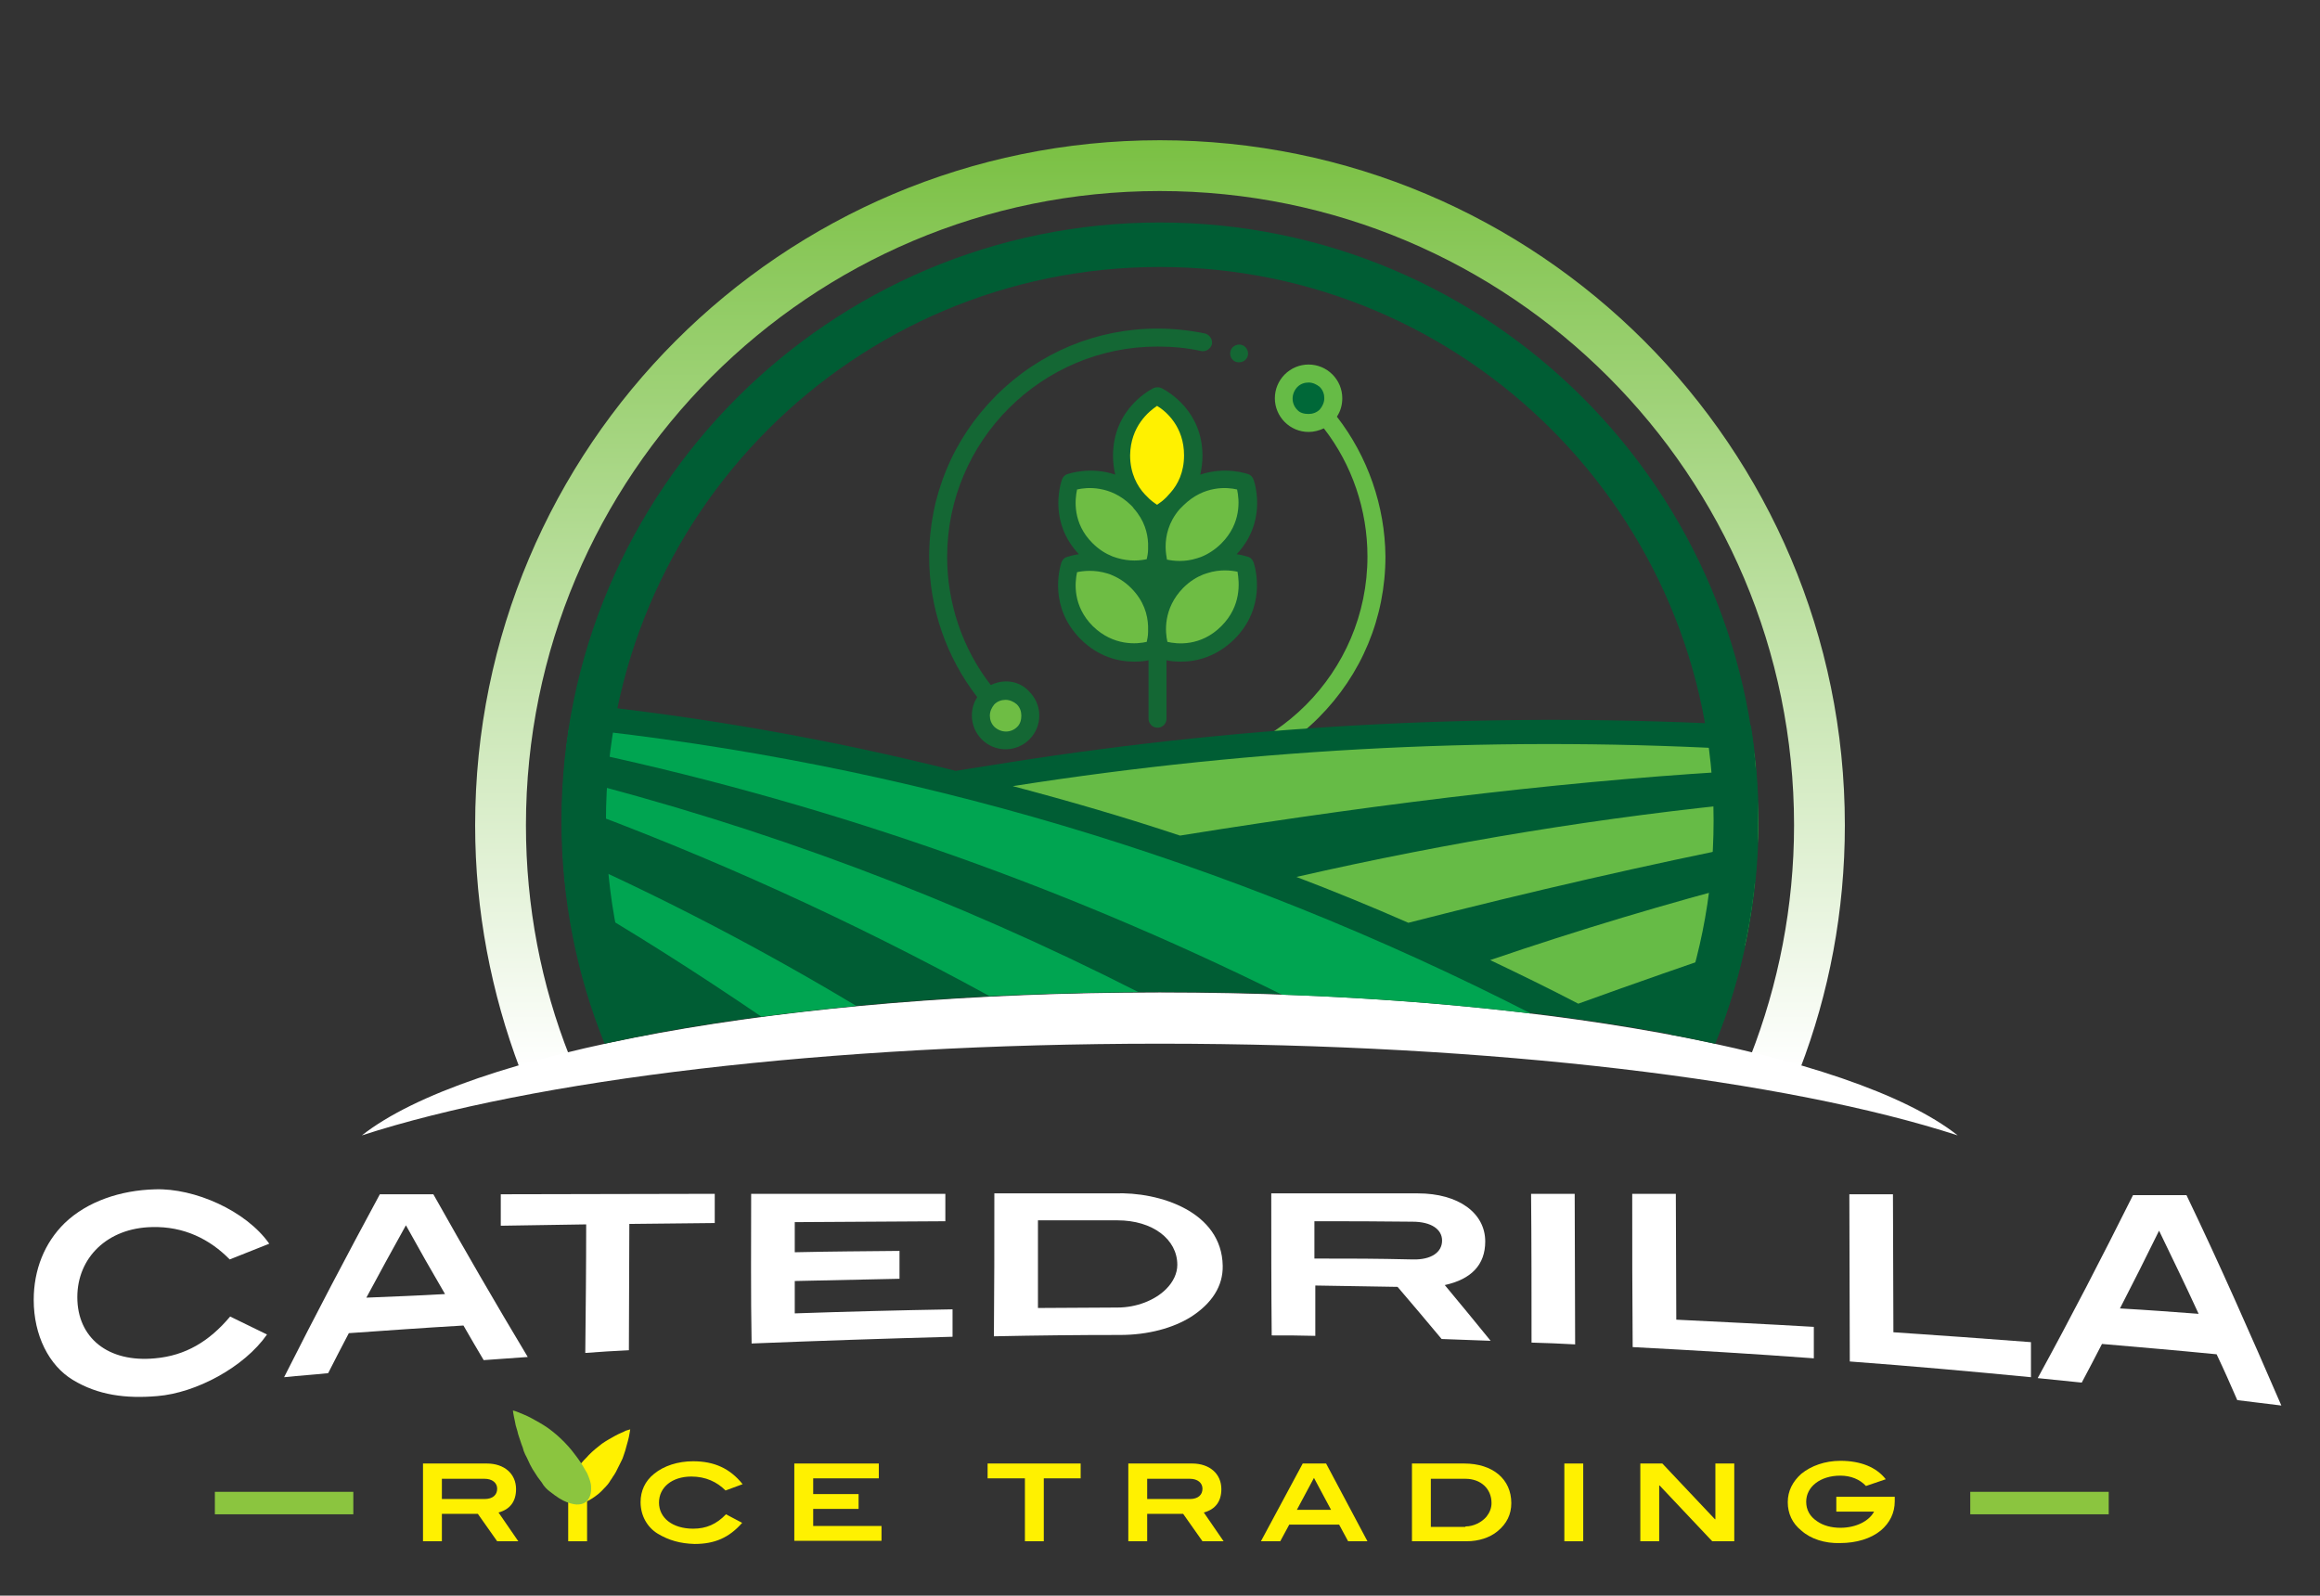 <?xml version="1.0" encoding="utf-8"?>
<!-- Generator: Adobe Illustrator 19.1.0, SVG Export Plug-In . SVG Version: 6.00 Build 0)  -->
<svg version="1.1" xmlns="http://www.w3.org/2000/svg" xmlns:xlink="http://www.w3.org/1999/xlink" x="0px" y="0px"
	 viewBox="42 -4 516.1 355" style="enable-background:new 42 -4 516.1 355;" xml:space="preserve">
<rect x="42" y="-4" width="516.1" height="355" fill="#333333" stroke="none"/>
<style type="text/css">
	.st0{display:none;}
	.st1{display:inline;fill:#333333;}
	.st2{fill:#FFFFFF;}
	.st3{fill:#FFF100;}
	.st4{fill:#8BC53F;}
	.st5{fill:#6EBD44;}
	.st6{fill:#146734;}
	.st7{display:none;fill:#66BB46;}
	.st8{fill:#006838;}
	.st9{fill:#66BB46;}
	.st10{fill-rule:evenodd;clip-rule:evenodd;fill:url(#SVGID_1_);}
	.st11{fill-rule:evenodd;clip-rule:evenodd;fill:#FFFFFF;}
	.st12{fill-rule:evenodd;clip-rule:evenodd;fill:#005D34;}
	.st13{fill-rule:evenodd;clip-rule:evenodd;fill:#66BB46;}
	.st14{fill-rule:evenodd;clip-rule:evenodd;fill:#00A551;}
</style>
<g id="Layer_2" class="st0">
	<rect x="42" y="-4" class="st1" width="516.1" height="355"/>
</g>
<g id="Layer_1">
	<g>
		<path class="st2" d="M58.2,303c-5.3-3.2-8.7-9.9-8.7-17.8c0-6.7,2.4-12.7,6.9-17.1c5-4.8,12.4-7.3,20.1-7.5
			c8.7-0.3,20.2,4.7,25.4,12.1c-3.5,1.4-5.3,2.1-8.8,3.5c-4.4-4.5-10.2-7.4-17.3-7.2c-9.9,0.2-16.6,6.8-16.6,15.6
			c0,9,6.8,14.6,17.3,13.6c6.7-0.6,12-3.7,16.7-9.3c3.3,1.6,4.9,2.4,8.2,4c-5.1,7.3-15.8,13-24.4,13.7C70,307.2,63.8,306.4,58.2,303
			z"/>
		<path class="st2" d="M126.5,261.7c4.8,0,7.2,0,11.9,0c6.8,12.1,13.8,24.2,21,36.2c-3.9,0.3-5.9,0.4-9.8,0.7
			c-1.8-3-2.7-4.6-4.5-7.7c-10.2,0.6-15.3,1-25.5,1.7c-1.8,3.5-2.8,5.3-4.6,8.9c-3.9,0.4-5.9,0.5-9.8,0.9
			C112.1,288.7,119.2,275.2,126.5,261.7z M141,283.9c-3.5-6-5.2-9-8.7-15.3c-3.5,6.3-5.3,9.6-8.8,16.1
			C130.5,284.4,134,284.3,141,283.9z"/>
		<path class="st2" d="M172.4,268.4c-7.6,0.1-11.4,0.2-19,0.3c0-2.8,0-4.2,0-7c15.9,0,31.7-0.1,47.6-0.1c0,2.6,0,3.9,0,6.5
			c-7.6,0.1-11.4,0.1-19,0.2c0,9.4-0.1,18.7-0.1,28.1c-3.9,0.2-5.8,0.3-9.7,0.6C172.3,287.5,172.4,277.9,172.4,268.4z"/>
		<path class="st2" d="M209.1,261.6c14.4,0,28.8,0,43.2,0c0,2.5,0,3.7,0,6.1c-11.2,0.1-22.3,0.1-33.5,0.2c0,2.7,0,4,0,6.7
			c9.3-0.2,14-0.2,23.3-0.3c0,2.5,0,3.7,0,6.2c-9.3,0.2-14,0.3-23.3,0.5c0,2.9,0,4.3,0,7.2c11.7-0.4,23.4-0.7,35.1-0.9
			c0,2.5,0,3.7,0,6.1c-14.9,0.4-29.8,0.9-44.7,1.5C209,283.8,209.1,272.7,209.1,261.6z"/>
		<path class="st2" d="M263.2,261.5c10.7,0,16,0,26.7,0c10.1-0.4,23.9,4.1,24.1,16.1c0.1,4.5-2.4,8.4-7.1,11.4c-4,2.5-9.6,4-15.7,4
			c-9.4,0-18.7,0.1-28.1,0.3C263.2,282.7,263.2,272.1,263.2,261.5z M290.6,286.9c4.2,0,8.3-1.6,10.8-4.1c1.6-1.6,2.5-3.5,2.5-5.4
			c0-5.7-5.5-9.9-13.3-9.9c-7.1,0-10.6,0-17.7,0c0,7.8,0,11.7,0,19.5C279.9,287,283.5,286.9,290.6,286.9z"/>
		<path class="st2" d="M324.8,261.5c10.9,0,21.7,0,32.6,0c9.1,0,15,4.4,15,10.7c0,5.2-3.1,8.4-9,9.7c4.1,4.9,6.1,7.4,10.2,12.4
			c-4.4-0.2-6.5-0.2-10.9-0.4c-3.9-4.7-5.9-7-9.8-11.6c-7.3-0.1-11-0.2-18.3-0.3c0,4.5,0,6.7,0,11.2c-3.9-0.1-5.8-0.1-9.7-0.1
			C324.8,282.6,324.8,272,324.8,261.5z M356.3,276.2c4.1,0.1,6.5-1.6,6.5-4.2c0-2.5-2.4-4.2-6.6-4.2c-8.7-0.1-13.1-0.1-21.8-0.1
			c0,3.3,0,5,0,8.3C343.2,276,347.6,276,356.3,276.2z"/>
		<path class="st2" d="M382.6,261.6c3.9,0,5.8,0,9.7,0c0,11.2,0.1,22.4,0.1,33.5c-3.9-0.2-5.8-0.3-9.7-0.4
			C382.7,283.6,382.7,272.6,382.6,261.6z"/>
		<path class="st2" d="M405.1,261.6c3.9,0,5.8,0,9.7,0c0,9.3,0.1,18.7,0.1,28c10.2,0.5,20.4,1,30.6,1.6c0,2.8,0,4.2,0,7
			c-13.4-1-26.9-1.8-40.3-2.5C405.1,284.3,405.1,273,405.1,261.6z"/>
		<path class="st2" d="M453.4,261.7c3.9,0,5.8,0,9.7,0c0,10.2,0.1,20.4,0.1,30.7c10.2,0.7,20.4,1.4,30.6,2.2c0,3.1,0,4.7,0,7.8
			c-13.4-1.3-26.8-2.5-40.3-3.5C453.5,286.5,453.4,274.1,453.4,261.7z"/>
		<path class="st2" d="M516.5,261.9c4.8,0,7.2,0,11.9,0c7.4,15.4,14.3,31.1,21.1,46.8c-3.9-0.5-5.9-0.7-9.8-1.2
			c-1.8-4.1-2.7-6.2-4.6-10.2c-10.2-1-15.3-1.4-25.5-2.3c-1.8,3.5-2.7,5.2-4.5,8.6c-3.9-0.4-5.9-0.6-9.8-1
			C502.7,289.1,509.7,275.5,516.5,261.9z M531.1,288.3c-3.5-7.6-5.3-11.2-8.8-18.5c-3.5,7.1-5.2,10.5-8.7,17.3
			C520.7,287.5,524.2,287.8,531.1,288.3z"/>
	</g>
	<g>
		<path class="st3" d="M136.1,321.6h14.2c3.9,0,6.5,2.3,6.5,5.7c0,2.7-1.3,4.5-3.9,5.2l4.4,6.4h-4.7l-4.3-6.1h-8v6.1h-4.2V321.6z
			 M149.8,329.5c1.8,0,2.8-0.9,2.8-2.3c0-1.3-1.1-2.2-2.8-2.2h-9.5v4.5H149.8z"/>
		<path class="st3" d="M168.4,321.6h4.2v17.3h-4.2V321.6z"/>
		<path class="st3" d="M188.3,337.2c-2.3-1.4-3.8-4-3.8-7c0-2.5,1-4.7,3-6.3c2.2-1.8,5.3-2.8,8.7-2.8c4.7,0,8.2,1.6,11,5.1l-3.8,1.4
			c-1.9-1.9-4.4-3.1-7.6-3.1c-4.3,0-7.2,2.4-7.2,5.8c0,3.4,3,5.8,7.6,5.8c2.9,0,5.2-1,7.3-3.2l3.6,1.9c-2.9,3.3-6.1,4.7-10.6,4.7
			C193.3,339.4,190.8,338.7,188.3,337.2z"/>
		<path class="st3" d="M218.7,321.6h18.8v3.3h-14.6v3.5H233v3.3h-10.1v3.8h15.2v3.3h-19.4V321.6z"/>
		<path class="st3" d="M269.9,324.9h-8.2v-3.3h20.7v3.3h-8.2v14h-4.2V324.9z"/>
		<path class="st3" d="M293,321.6h14.2c3.9,0,6.5,2.3,6.5,5.7c0,2.7-1.3,4.5-3.9,5.2l4.4,6.4h-4.7l-4.3-6.1h-8v6.1H293V321.6z
			 M306.7,329.5c1.8,0,2.8-0.9,2.8-2.3c0-1.3-1.1-2.2-2.8-2.2h-9.5v4.5H306.7z"/>
		<path class="st3" d="M331.8,321.6h5.2l9.2,17.3h-4.3l-2-3.7h-11.1l-2,3.7h-4.3L331.8,321.6z M338.1,331.9l-3.8-7.1l-3.8,7.1H338.1
			z"/>
		<path class="st3" d="M356.1,321.6h11.6c6.4,0,10.5,3.5,10.5,8.8c0,2.5-1,4.6-3.1,6.3c-1.7,1.4-4.2,2.2-6.8,2.2h-12.2V321.6z
			 M368,335.6c1.8,0,3.6-0.9,4.7-2.2c0.7-0.9,1.1-1.9,1.1-3c0-3.2-2.4-5.4-5.8-5.4h-7.7v10.7H368z"/>
		<path class="st3" d="M390,321.6h4.2v17.3H390V321.6z"/>
		<path class="st3" d="M406.9,321.6h4.9l11.7,12.4h0.1v-12.4h4.2v17.3h-4.9l-11.7-12.4h-0.1v12.4h-4.2V321.6z"/>
		<path class="st3" d="M442.7,336.5c-2-1.6-3-3.8-3-6.3c0-2.5,1.1-4.6,3-6.3c2.2-1.8,5.3-2.9,8.7-2.9c4.5,0,8,1.4,10.1,4.1l-4.4,1.5
			c-1.4-1.5-3.4-2.3-5.7-2.3c-4.5,0-7.6,2.5-7.6,5.8c0,1.8,0.8,3.3,2.5,4.4c1.3,0.9,3.1,1.4,5.1,1.4c3.5,0,6.4-1.5,7.5-3.6h-8.4
			v-3.3h13v1c0,2.6-1.1,4.8-3.1,6.5c-2.2,1.8-5.4,2.8-9.1,2.8C448,339.4,444.8,338.4,442.7,336.5z"/>
	</g>
	<g>
		<g>
			<line class="st4" x1="480.3" y1="330.4" x2="511.1" y2="330.4"/>
			<rect x="480.3" y="327.9" class="st4" width="30.8" height="5"/>
		</g>
		<g>
			<line class="st4" x1="89.8" y1="330.4" x2="120.6" y2="330.4"/>
			<rect x="89.8" y="327.9" class="st4" width="30.8" height="5"/>
		</g>
	</g>
	<g>
		<path class="st3" d="M175.2,328.3c-1.1,0.9-2.1,1.5-3,1.9c-0.9,0.4-1.6,0.5-2.2,0.5c-1.2-0.1-1.9-0.8-2-1.9c0-0.3-0.1-0.6,0-0.9
			c0-0.3,0-0.6,0.1-0.9c0.1-0.3,0.2-0.6,0.3-1c0.1-0.3,0.3-0.7,0.5-1.1c0.4-0.7,0.9-1.5,1.6-2.4c0.3-0.4,0.7-0.9,1.1-1.3
			c0.4-0.5,0.9-0.9,1.3-1.4c0.5-0.5,1-1,1.5-1.4c0.5-0.4,1-0.8,1.5-1.2c1-0.7,2.1-1.3,3-1.8c0.9-0.5,1.8-0.8,2.3-1.1
			c0.6-0.2,1-0.3,1-0.3s-0.1,0.7-0.3,1.7c-0.1,0.5-0.3,1.2-0.5,1.9c-0.1,0.3-0.2,0.7-0.3,1.1c-0.1,0.4-0.3,0.8-0.4,1.2
			c-0.1,0.4-0.3,0.8-0.5,1.2c-0.2,0.4-0.4,0.8-0.6,1.2c-0.2,0.4-0.4,0.8-0.6,1.2c-0.2,0.4-0.5,0.8-0.7,1.1c-0.2,0.4-0.5,0.7-0.7,1.1
			c-0.2,0.3-0.5,0.7-0.8,1C176.3,327.2,175.8,327.8,175.2,328.3z"/>
	</g>
	<g>
		<path class="st4" d="M164.4,327.9c1.4,1.1,2.6,1.9,3.7,2.3c1.1,0.4,2,0.6,2.7,0.5c1.5-0.1,2.3-1.1,2.6-2.4
			c0.1-0.4,0.1-0.7,0.1-1.1c0-0.4,0-0.8-0.1-1.2c-0.1-0.4-0.2-0.8-0.4-1.3c-0.2-0.4-0.3-0.9-0.6-1.3c-0.5-0.9-1.1-1.9-1.9-3
			c-0.4-0.5-0.8-1.1-1.3-1.7c-0.5-0.6-1-1.2-1.6-1.8c-0.6-0.6-1.2-1.2-1.8-1.7c-0.6-0.5-1.2-1-1.9-1.5c-1.3-0.9-2.6-1.6-3.7-2.2
			c-1.1-0.6-2.2-1-2.9-1.3c-0.7-0.3-1.2-0.4-1.2-0.4s0.1,0.9,0.4,2.2c0.1,0.7,0.3,1.5,0.6,2.4c0.1,0.4,0.2,0.9,0.4,1.4
			c0.2,0.5,0.3,1,0.5,1.5c0.2,0.5,0.4,1,0.5,1.5c0.2,0.5,0.4,1,0.7,1.5c0.2,0.5,0.5,1,0.7,1.5c0.3,0.5,0.5,1,0.8,1.4
			c0.3,0.5,0.6,0.9,0.9,1.4c0.3,0.4,0.6,0.8,0.9,1.2C163,326.7,163.7,327.4,164.4,327.9z"/>
	</g>
	<circle class="st5" cx="265.8" cy="155.2" r="5.5"/>
	<g>
		<path class="st5" d="M303.8,125.5c-6.8,6.8-3.7,15-3.7,15s8.2,3,15-3.7c6.8-6.8,3.8-14.9,3.7-15
			C318.8,121.7,310.6,118.7,303.8,125.5z"/>
		<path class="st5" d="M280,121.7c0,0.1-3,8.2,3.7,15c6.8,6.8,15,3.7,15,3.7s3-8.2-3.7-15C288.3,118.7,280,121.7,280,121.7z"/>
		<path class="st5" d="M303.8,107c-6.8,6.8-3.7,15-3.7,15s8.2,3,15-3.7c6.8-6.8,3.8-14.9,3.7-15C318.8,103.3,310.6,100.3,303.8,107z
			"/>
		<path class="st3" d="M291.5,97.3c0,9.6,7.9,13.3,7.9,13.3s7.9-3.7,7.9-13.3s-7.9-13.2-7.9-13.3C299.4,84.1,291.5,87.8,291.5,97.3z
			"/>
		<path class="st5" d="M280,103.3c0,0.1-3,8.2,3.7,15c6.8,6.8,15,3.7,15,3.7s3-8.2-3.7-15C288.3,100.3,280,103.3,280,103.3z"/>
		<path class="st6" d="M278.1,121.2c-0.5,1.6-2.7,10,4.3,17c4,4,8.5,5,11.9,5c1.2,0,2.3-0.1,3.2-0.3v13c0,1.1,0.9,2,2,2s2-0.9,2-2
			v-13c0.9,0.2,2,0.3,3.2,0.3c3.4,0,7.8-1,11.9-5c7-7,4.8-15.4,4.3-17c-0.2-0.6-0.6-1.1-1.2-1.3c-0.1,0-1.1-0.4-2.6-0.6
			c6.5-6.9,4.3-15,3.8-16.5c-0.2-0.6-0.6-1.1-1.2-1.3c-0.3-0.1-5.1-1.8-10.7,0.1c0.3-1.3,0.5-2.7,0.5-4.2c0-9.9-7.5-14.2-9-15
			c-0.6-0.3-1.2-0.3-1.8-0.1c-0.4,0.2-9.1,4.4-9.1,15.1c0,1.5,0.2,3,0.5,4.2c-5.5-1.9-10.4-0.2-10.7-0.1c-0.6,0.2-1,0.7-1.2,1.3
			c-0.5,1.6-2.7,9.6,3.8,16.5c-1.5,0.2-2.5,0.6-2.6,0.6C278.7,120.1,278.3,120.6,278.1,121.2z M313.7,135.3c-4.6,4.6-9.9,4-12,3.5
			c-0.5-2.1-1-7.4,3.5-12c1.5-1.5,3-2.4,4.5-3c0.3-0.1,0.6-0.2,0.9-0.3c2.8-0.9,5.3-0.6,6.7-0.3
			C317.7,125.6,318.2,130.8,313.7,135.3z M317.2,104.9c0.5,2.3,1,7.5-3.5,12c-1.4,1.4-3,2.4-4.5,3c-0.3,0.1-0.6,0.2-0.9,0.3
			c-2.8,0.9-5.3,0.6-6.7,0.3c-0.1-0.7-0.3-1.6-0.3-2.8c0,0,0,0,0-0.1c0-2.3,0.6-5.4,3.1-8.3c0.3-0.3,0.6-0.6,0.9-0.9
			C309.9,103.9,315.1,104.4,317.2,104.9z M299.4,86.3c2,1.2,6,4.6,6,11c0,3.8-1.4,6.5-3,8.3c-0.3,0.3-0.6,0.7-0.9,1
			c-0.8,0.8-1.5,1.3-2.1,1.7c-0.6-0.4-1.5-1-2.4-2c-0.1-0.1-0.2-0.2-0.3-0.3c-1.7-1.8-3.3-4.7-3.3-8.7
			C293.5,90.8,297.6,87.5,299.4,86.3z M281.6,104.9c2.1-0.5,7.4-1,12,3.5c0,0,0.1,0.1,0.1,0.1c0.2,0.2,0.4,0.4,0.5,0.6
			c2.4,2.7,3.1,5.5,3.2,7.8v1.3c0,0.9-0.2,1.7-0.3,2.2c-1.3,0.3-3.8,0.6-6.7-0.3c-0.3-0.1-0.6-0.2-0.9-0.3c-1.5-0.6-3-1.5-4.5-3
			C280.6,112.4,281.1,107.2,281.6,104.9z M281.6,123.3c1.3-0.3,3.9-0.6,6.8,0.3c0.2,0.1,0.4,0.1,0.6,0.2c1.5,0.6,3.1,1.5,4.6,3
			c2.9,2.9,3.7,6,3.8,8.5v1.3c0,0.9-0.2,1.7-0.3,2.2c-2.1,0.5-7.4,1-12-3.5C280.6,130.8,281.1,125.6,281.6,123.3z"/>
	</g>
	<path class="st7" d="M282,163.3l-0.8,1.8L282,163.3c-1-0.4-2.2,0.1-2.6,1.1c-0.4,1,0.1,2.2,1.1,2.6l0.1,0c0.2,0.1,0.5,0.1,0.7,0.1
		c0.8,0,1.5-0.5,1.9-1.3C283.5,164.9,283,163.7,282,163.3z"/>
	<g>
		<g>
			<circle class="st8" cx="333.1" cy="84.7" r="5.5"/>
			<path class="st9" d="M339.4,88.7c0.8-1.2,1.2-2.6,1.2-4.1c0-2-0.8-3.9-2.2-5.3c-1.4-1.4-3.3-2.2-5.3-2.2c-2,0-3.9,0.8-5.3,2.2
				s-2.2,3.3-2.2,5.3s0.8,3.9,2.2,5.3c1.4,1.4,3.3,2.2,5.3,2.2c1.2,0,2.3-0.3,3.4-0.8c6.3,8.1,9.7,18.2,9.7,28.5
				c0,25.8-21,46.8-46.8,46.8c-2.8,0-5.5-0.2-8.3-0.7c-1.1-0.2-2.1,0.5-2.3,1.6c-0.2,1.1,0.5,2.1,1.6,2.3c2.9,0.5,5.9,0.8,9,0.8
				c13.5,0,26.3-5.3,35.9-14.9c9.6-9.6,14.9-22.3,14.9-35.9C350.1,108.6,346.3,97.6,339.4,88.7z M330.6,87.2c-1.4-1.4-1.4-3.6,0-5.1
				c0.7-0.7,1.6-1,2.5-1s1.8,0.4,2.5,1c0.7,0.7,1,1.6,1,2.5s-0.4,1.8-1,2.5l0,0c-0.7,0.7-1.6,1-2.5,1S331.2,87.9,330.6,87.2z"/>
		</g>
		<g>
			<path class="st6" d="M265.8,147.6c-1.2,0-2.3,0.3-3.4,0.8c-6.3-8.1-9.7-18.2-9.7-28.5c0-25.8,21-46.8,46.8-46.8
				c3.3,0,6.6,0.3,9.7,1c1.1,0.2,2.1-0.5,2.4-1.5c0.2-1.1-0.5-2.1-1.5-2.4c-3.4-0.7-7-1.1-10.6-1.1c-13.5,0-26.3,5.3-35.9,14.9
				c-9.6,9.6-14.9,22.3-14.9,35.9c0,11.3,3.8,22.3,10.7,31.2c-0.8,1.2-1.2,2.6-1.2,4.1c0,2,0.8,3.9,2.2,5.3c1.4,1.4,3.3,2.2,5.3,2.2
				c2,0,3.9-0.8,5.3-2.2c1.4-1.4,2.2-3.3,2.2-5.3s-0.8-3.9-2.2-5.3C269.7,148.4,267.8,147.6,265.8,147.6z M268.3,157.7L268.3,157.7
				c-1.4,1.4-3.6,1.4-5.1,0c-0.7-0.7-1-1.6-1-2.5s0.4-1.8,1-2.5c0.7-0.7,1.6-1,2.5-1c0.9,0,1.8,0.4,2.5,1c0.7,0.7,1,1.6,1,2.5
				S269,157,268.3,157.7z"/>
			<path class="st6" d="M316.9,76.5L316.9,76.5c0.3,0.1,0.5,0.1,0.8,0.1c0.8,0,1.5-0.5,1.8-1.2c0.4-1-0.1-2.2-1.1-2.6l0,0
				c-1-0.4-2.2,0.1-2.6,1.1C315.4,75,315.9,76.1,316.9,76.5z"/>
		</g>
	</g>
	<linearGradient id="SVGID_1_" gradientUnits="userSpaceOnUse" x1="300.05" y1="233.912" x2="300.05" y2="27.235">
		<stop  offset="0" style="stop-color:#FFFFFF"/>
		<stop  offset="0.804" style="stop-color:#94CD68"/>
		<stop  offset="1" style="stop-color:#7AC043"/>
	</linearGradient>
	<path class="st10" d="M300,27.2c84.1,0,152.4,68.2,152.4,152.4c0,19.1-3.5,37.4-10,54.3c-3.5-1-7.1-2-11-2.9
		c6.2-15.9,9.7-33.3,9.7-51.4c0-77.9-63.2-141.1-141.1-141.1S159,101.7,159,179.6c0,18.1,3.4,35.5,9.7,51.4c-3.8,0.9-7.5,1.9-11,2.9
		c-6.4-16.9-10-35.2-10-54.3C147.7,95.4,215.9,27.2,300,27.2L300,27.2z"/>
	<path class="st11" d="M300,216.8c83.5,0,154.2,13.4,177.5,31.8c-37.9-12.3-103.2-20.4-177.5-20.4s-139.6,8.1-177.5,20.4
		C145.9,230.2,216.5,216.8,300,216.8L300,216.8z"/>
	<path class="st12" d="M169.6,152.5c28.9,3,57.2,8,85,15l12-1.9c54.5-8.6,109.8-11.3,164.9-8.2c1.1,6.9,1.7,14,1.7,21.1
		c0,17.5-3.4,34.3-9.6,49.6c-32.8-7.1-76.1-11.4-123.5-11.4c-47.4,0-90.7,4.3-123.5,11.4c-6.2-15.3-9.6-32.1-9.6-49.6
		C167,169.7,167.9,161,169.6,152.5L169.6,152.5z"/>
	<path class="st13" d="M432.6,167.3c-37.5,2-80.2,6.9-128.1,14.6c-12.3-4.1-24.7-7.7-37.2-11c54.8-8.6,109.8-11.3,164.8-8
		C432.3,164.3,432.5,165.8,432.6,167.3L432.6,167.3z M433,174.4c0,1.4,0.1,2.8,0.1,4.2c0,1.6,0,3.3-0.1,4.9
		c-24.1,4.8-50,10.7-77.7,17.8c-8.2-3.6-16.5-7-24.9-10.2C364.6,183.3,398.8,177.7,433,174.4L433,174.4z M432.4,191.9
		c-0.5,4.9-1.2,9.7-2.2,14.4c-12,4.1-24.4,8.4-37.1,13c-6.5-3.4-13.1-6.6-19.6-9.7C393.1,202.9,412.8,197,432.4,191.9L432.4,191.9z"
		/>
	<path class="st14" d="M327.2,217.3c-50.7-25.1-103.7-43.5-159.2-55c0.2-1.5,0.4-2.9,0.6-4.4c75,7.8,146.3,29,214,63.6
		C365.5,219.4,346.9,218,327.2,217.3L327.2,217.3z M168,194.8c-0.4-3-0.6-6-0.8-9c22.5,10,44.3,21.4,65.3,34
		c-7.3,0.7-14.3,1.5-21.1,2.4C197.3,212.6,182.9,203.4,168,194.8L168,194.8z M167.1,174.5c0.1-1.9,0.2-3.8,0.3-5.7
		c44.6,11.2,87.1,27.2,127.8,47.9c-11.3,0.1-22.4,0.4-33.1,0.9C231.6,200.9,200,186.5,167.1,174.5L167.1,174.5z"/>
	<path class="st12" d="M300,45.5c73.5,0,133.1,59.6,133.1,133.1c0,17.5-3.4,34.3-9.6,49.6c-3.2-0.7-6.5-1.4-9.8-2
		c6.1-14.6,9.5-30.7,9.5-47.6c0-68-55.2-123.2-123.2-123.2s-123.2,55.2-123.2,123.2c0,16.9,3.4,33,9.5,47.6c-3.4,0.6-6.7,1.3-9.8,2
		c-6.2-15.3-9.6-32.1-9.6-49.6C167,105.1,226.6,45.5,300,45.5L300,45.5z"/>
</g>
</svg>
